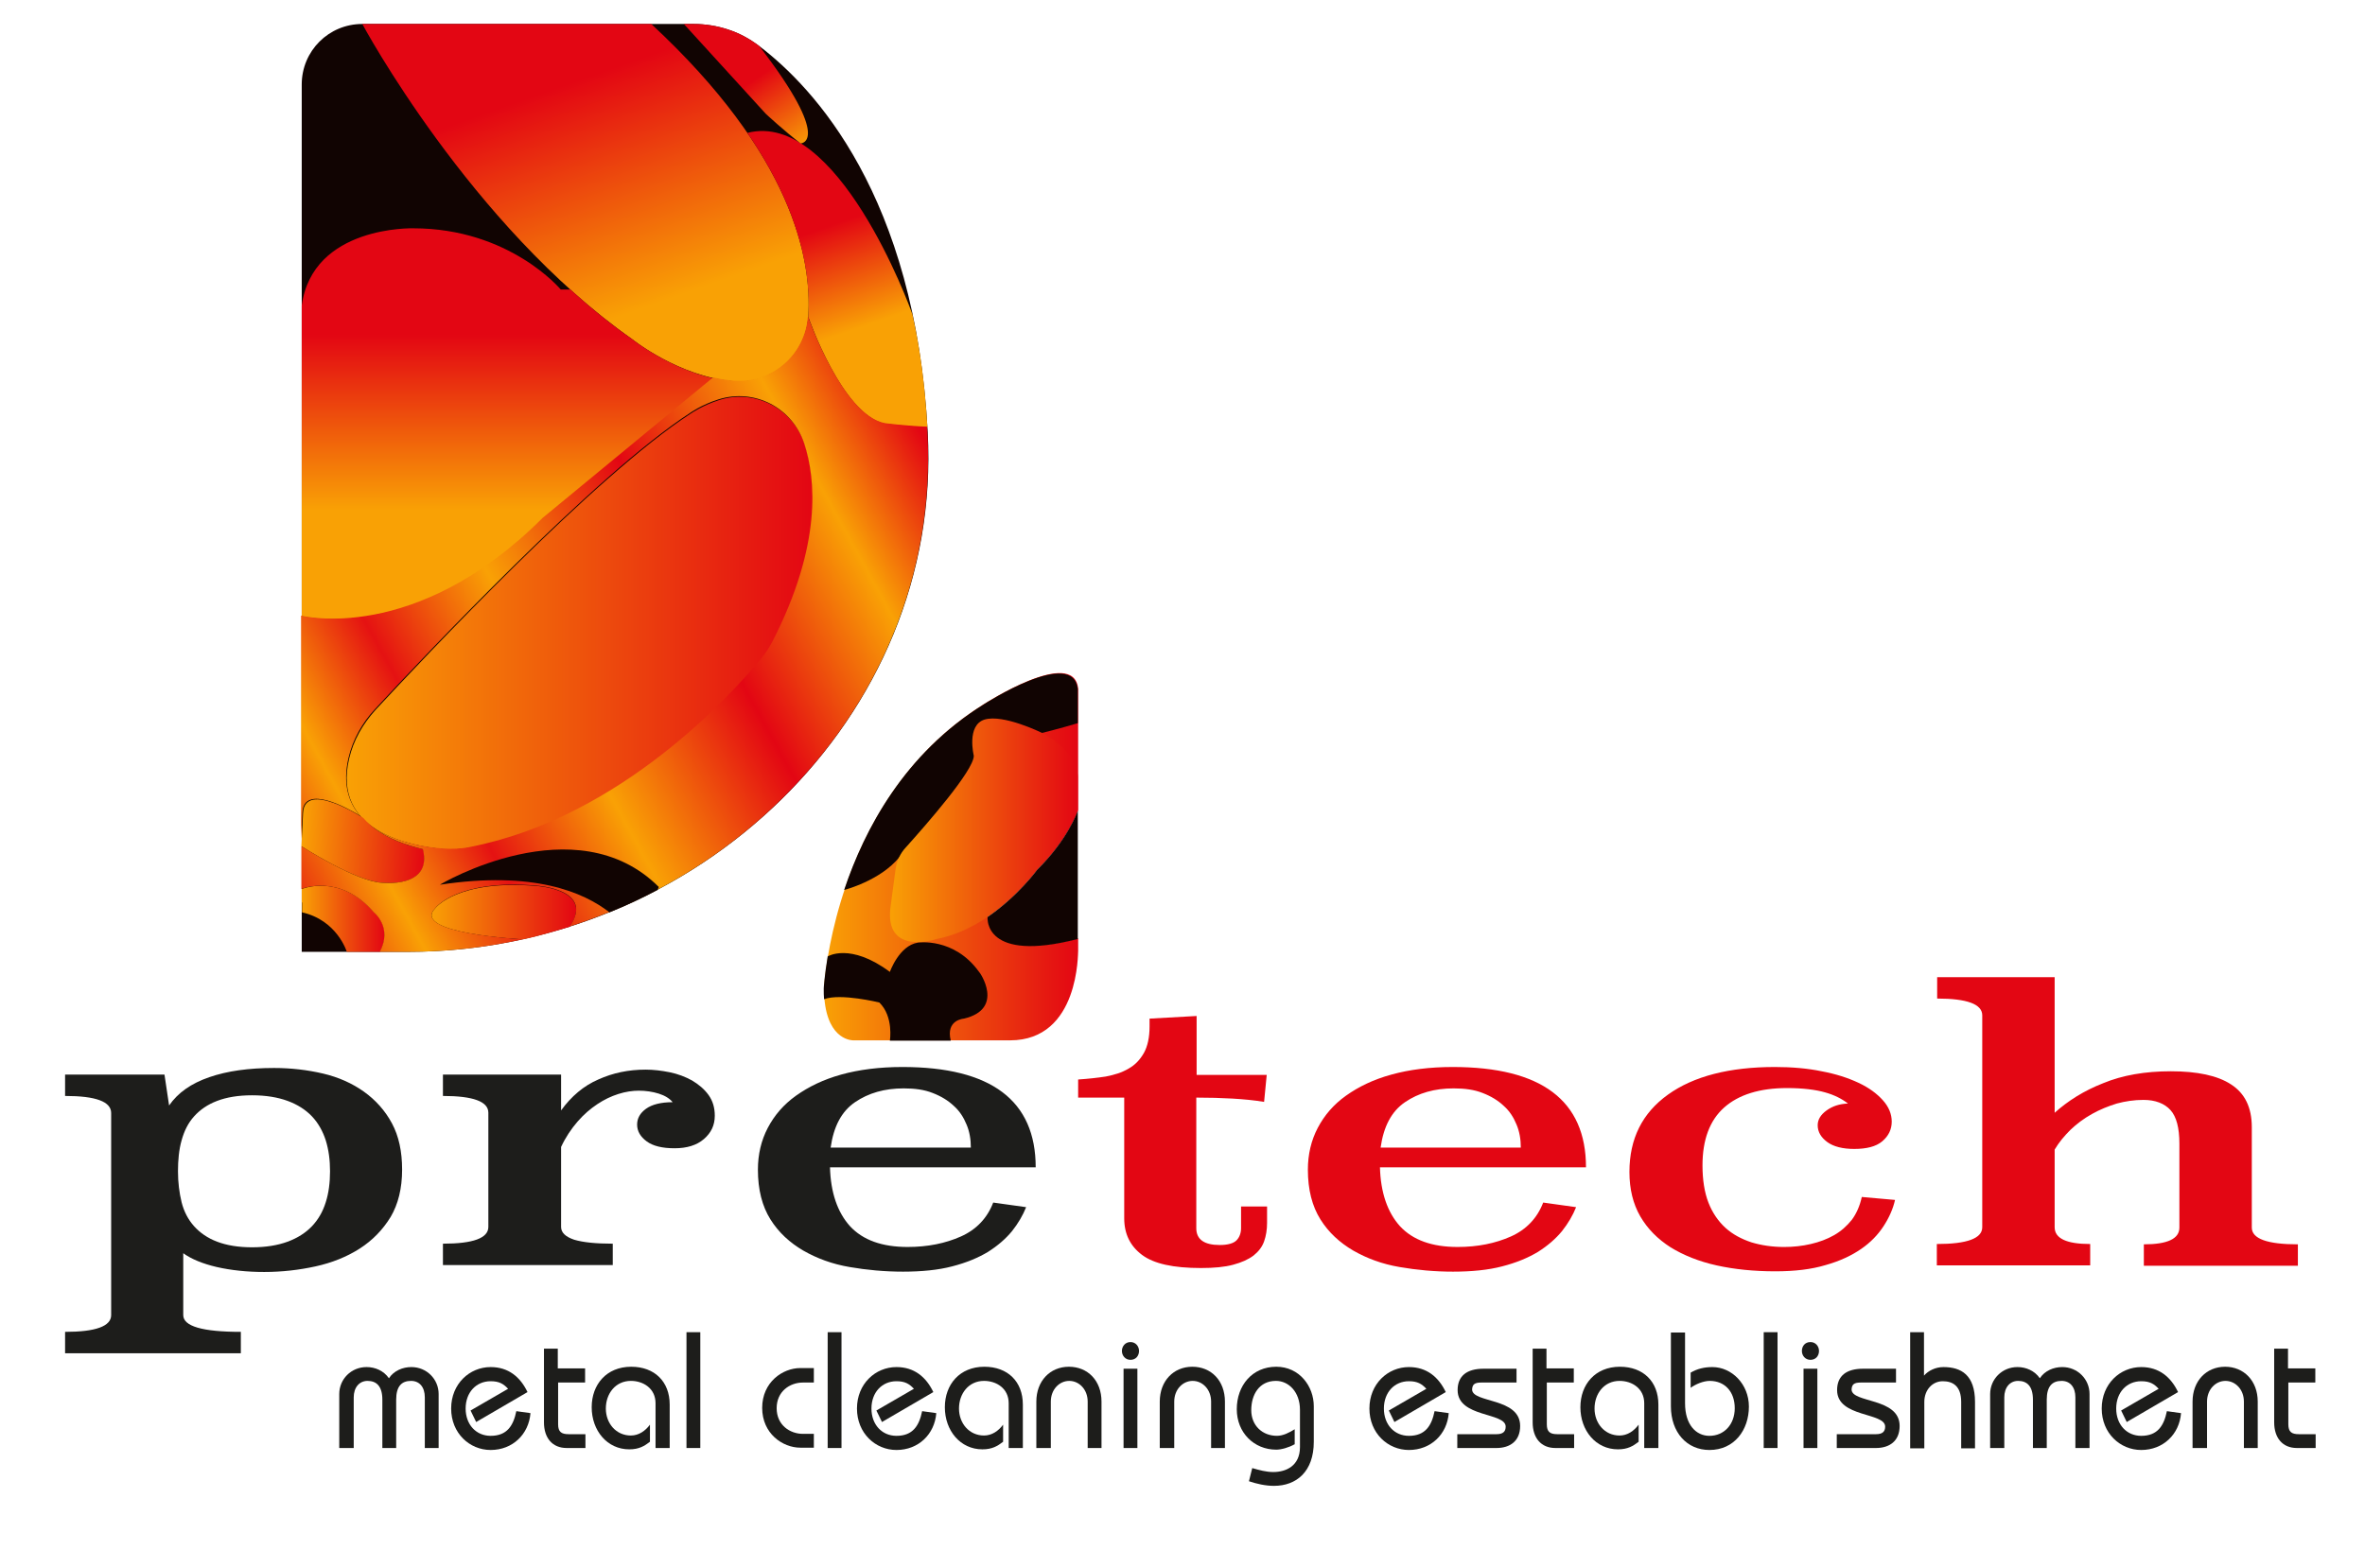 <?xml version="1.0" encoding="utf-8"?>
<!-- Generator: Adobe Illustrator 16.0.2, SVG Export Plug-In . SVG Version: 6.00 Build 0)  -->
<!DOCTYPE svg PUBLIC "-//W3C//DTD SVG 1.1//EN" "http://www.w3.org/Graphics/SVG/1.1/DTD/svg11.dtd">
<svg version="1.1" id="Layer_1" xmlns="http://www.w3.org/2000/svg" xmlns:xlink="http://www.w3.org/1999/xlink" x="0px" y="0px"
	 width="478px" height="317px" viewBox="69.5 49.5 478 317" enable-background="new 69.5 49.5 478 317" xml:space="preserve">
<linearGradient id="SVGID_1_" gradientUnits="userSpaceOnUse" x1="315.549" y1="458.463" x2="392.748" y2="458.463" gradientTransform="matrix(0.665 0 0 -0.665 26.147 527.679)">
	<stop  offset="0" style="stop-color:#F9A105"/>
	<stop  offset="1" style="stop-color:#E30613"/>
</linearGradient>
<path fill="url(#SVGID_1_)" d="M273.638,259.832h-31.664c0,0-5.123,0.199-5.854-8.448c-0.066-0.666-0.066-1.397-0.066-2.195
	c0,0,0.133-2.461,0.798-6.453c1.996-11.708,8.714-36.653,31.531-50.889c0,0,18.16-11.708,19.025-3.126v24.546
	c-0.133,0.333-2.062,5.854-8.182,11.907c0,0-3.924,5.388-10.044,9.579c0,0.333-0.665,9.313,18.227,4.457v2.528
	C287.341,241.937,287.74,259.832,273.638,259.832z"/>
<path fill="#110402" d="M268.316,191.913c-16.032,9.979-24.081,25.212-28.205,37.518c0,0,7.317-1.863,11.176-6.652l17.761-5.322
	l2.129-15.101l8.847-4.656c0,0,3.326-0.798,7.317-1.996v-6.852C286.41,180.206,268.316,191.913,268.316,191.913z"/>
<path fill="#110402" d="M151.97,241.937h-21.486V66.587c0-6.785,5.455-12.24,12.24-12.24h66.987c2.395,0,4.789,0.399,6.984,1.131
	c2.262,0.732,4.324,1.863,6.253,3.326c11.042,8.382,31.531,30.201,34.059,78.096C260.134,194.84,209.977,241.937,151.97,241.937z"/>
<linearGradient id="SVGID_2_" gradientUnits="userSpaceOnUse" x1="260.619" y1="625.319" x2="236.676" y2="693.158" gradientTransform="matrix(0.665 0 0 -0.665 26.147 527.679)">
	<stop  offset="0" style="stop-color:#F9A105"/>
	<stop  offset="1" style="stop-color:#E30613"/>
</linearGradient>
<path fill="url(#SVGID_2_)" d="M232.86,113.552c-0.532,7.783-7.25,13.637-15.034,13.038c-11.175-0.932-20.555-8.515-20.555-8.515
	c-32.729-23.017-54.547-63.728-54.547-63.728h58.405C229.534,80.69,233.658,101.711,232.86,113.552z"/>
<linearGradient id="SVGID_3_" gradientUnits="userSpaceOnUse" x1="170.509" y1="529.457" x2="312.2" y2="529.457" gradientTransform="matrix(0.665 0 0 -0.665 26.147 527.679)">
	<stop  offset="0" style="stop-color:#F9A105"/>
	<stop  offset="1" style="stop-color:#E30613"/>
</linearGradient>
<path fill="url(#SVGID_3_)" d="M140.063,202.889c0.865-3.725,2.794-7.051,5.322-9.845c9.845-10.643,44.436-47.429,63.727-59.935
	c0,0,2.395-1.663,5.721-2.728c7.25-2.328,14.967,1.729,17.362,8.98c2.328,7.118,3.592,20.488-6.453,39.979
	c-0.665,1.264-1.397,2.461-2.328,3.525c-5.521,6.719-28.005,31.93-58.671,37.984c-1.863,0.333-3.726,0.465-5.588,0.333
	C152.303,220.518,136.604,217.59,140.063,202.889z"/>
<linearGradient id="SVGID_4_" gradientUnits="userSpaceOnUse" x1="219.398" y1="563.896" x2="219.398" y2="617.369" gradientTransform="matrix(0.665 0 0 -0.665 26.147 527.679)">
	<stop  offset="0" style="stop-color:#F9A105"/>
	<stop  offset="1" style="stop-color:#E30613"/>
</linearGradient>
<path fill="url(#SVGID_4_)" d="M213.702,125.991l-34.392,28.338c-25.81,25.81-48.826,19.757-48.826,19.757V111.29
	c2.195-16.231,22.55-15.633,22.55-15.633c19.491,0,29.802,12.373,29.802,12.373h1.929c3.991,3.592,8.116,6.985,12.506,10.045
	C197.271,118.075,204.456,123.862,213.702,125.991z"/>
<linearGradient id="SVGID_5_" gradientUnits="userSpaceOnUse" x1="156.788" y1="462.953" x2="194.343" y2="462.953" gradientTransform="matrix(0.664 0.034 0.034 -0.664 10.653 521.307)">
	<stop  offset="0" style="stop-color:#F9A105"/>
	<stop  offset="1" style="stop-color:#E30613"/>
</linearGradient>
<path fill="url(#SVGID_5_)" d="M146.715,227.968c-5.322-0.266-16.298-7.384-16.298-7.384l0.333-6.719
	c0.333-6.719,12.173,0.998,12.173,0.998c2.994,3.525,7.983,5.388,12.107,6.319C157.026,229.165,146.715,227.968,146.715,227.968z"/>
<linearGradient id="SVGID_6_" gradientUnits="userSpaceOnUse" x1="156.848" y1="439.596" x2="181.98" y2="439.596" gradientTransform="matrix(0.665 0 0 -0.665 26.147 527.679)">
	<stop  offset="0" style="stop-color:#F9A105"/>
	<stop  offset="1" style="stop-color:#E30613"/>
</linearGradient>
<path fill="url(#SVGID_6_)" d="M130.484,231.959v-2.728c0,0,7.716-3.259,14.634,4.723c0,0,3.858,2.927,1.197,7.982h-6.718
	c0,0-1.929-6.386-9.047-7.982v-1.996H130.484z"/>
<linearGradient id="SVGID_7_" gradientUnits="userSpaceOnUse" x1="327.666" y1="619.778" x2="317.025" y2="650.372" gradientTransform="matrix(0.665 0 0 -0.665 26.147 527.679)">
	<stop  offset="0" style="stop-color:#F9A105"/>
	<stop  offset="1" style="stop-color:#E30613"/>
</linearGradient>
<path fill="url(#SVGID_7_)" d="M256.941,135.902c-4.523-0.199-8.582-0.731-8.582-0.731c-8.647-1.729-15.5-21.619-15.5-21.619
	c0.532-8.315-1.33-21.154-12.306-37.186l0,0c18.227-4.656,32.795,34.99,33.394,36.786c0,0.066,0,0.066,0,0.066
	C255.477,120.07,256.475,127.587,256.941,135.902z"/>
<linearGradient id="SVGID_8_" gradientUnits="userSpaceOnUse" x1="308.613" y1="673.257" x2="293.982" y2="694.539" gradientTransform="matrix(0.665 0 0 -0.665 26.147 527.679)">
	<stop  offset="0" style="stop-color:#F9A105"/>
	<stop  offset="1" style="stop-color:#E30613"/>
</linearGradient>
<path fill="url(#SVGID_8_)" d="M231.33,78.495c-3.193-2.395-7.051-5.987-7.051-5.987l-16.563-18.16h1.996
	c2.395,0,4.79,0.399,6.984,1.131c2.262,0.732,4.324,1.863,6.253,3.326C237.982,78.295,231.33,78.495,231.33,78.495z"/>
<linearGradient id="SVGID_9_" gradientUnits="userSpaceOnUse" x1="196.297" y1="441.613" x2="240.234" y2="441.613" gradientTransform="matrix(0.665 0 0 -0.665 26.147 527.679)">
	<stop  offset="0" style="stop-color:#F9A105"/>
	<stop  offset="1" style="stop-color:#E30613"/>
</linearGradient>
<path fill="url(#SVGID_9_)" d="M157.492,233.09c0,0,4.457-5.854,20.555-4.457c0,0,11.774,0.732,6.585,8.249
	c0,0-6.319,1.929-9.379,2.527C175.187,239.409,152.303,238.278,157.492,233.09z"/>
<linearGradient id="SVGID_10_" gradientUnits="userSpaceOnUse" x1="353.635" y1="571.799" x2="140.809" y2="454.744" gradientTransform="matrix(0.665 0 0 -0.665 26.147 527.679)">
	<stop  offset="0" style="stop-color:#E30613"/>
	<stop  offset="0.142" style="stop-color:#F9A105"/>
	<stop  offset="0.347" style="stop-color:#E30613"/>
	<stop  offset="0.559" style="stop-color:#F9A105"/>
	<stop  offset="0.723" style="stop-color:#E51212"/>
	<stop  offset="0.855" style="stop-color:#F9A105"/>
	<stop  offset="1" style="stop-color:#E30613"/>
</linearGradient>
<path fill="url(#SVGID_10_)" d="M202.394,229.365c-3.126,1.663-6.386,3.193-9.712,4.523c-2.661,1.064-5.321,2.062-8.049,2.927
	c5.188-7.517-6.585-8.249-6.585-8.249c-16.165-1.397-20.555,4.523-20.555,4.523c-5.122,5.122,17.229,6.253,17.695,6.319
	c-7.517,1.663-15.3,2.528-23.216,2.528h-5.721c2.661-4.989-1.197-7.982-1.197-7.982c-6.852-7.982-14.635-4.723-14.635-4.723v-8.647
	c0.865,0.532,11.176,7.118,16.231,7.384c0,0,10.311,1.197,8.315-6.785c-3.26-0.798-6.985-2.062-9.912-4.324
	c4.391,2.927,10.377,3.924,13.969,4.19c1.863,0.133,3.792,0.067,5.588-0.333c30.667-6.053,53.084-31.265,58.672-37.983
	c0.865-1.064,1.663-2.262,2.328-3.525c10.044-19.558,8.781-32.862,6.453-39.979c-2.329-7.251-10.045-11.309-17.362-8.98
	c-3.393,1.064-5.721,2.728-5.721,2.728c-19.225,12.506-53.882,49.292-63.727,59.936c-2.595,2.794-4.457,6.12-5.322,9.845
	c-1.197,5.188,0,8.98,2.328,11.641c-2.395-1.463-11.309-6.453-11.641-0.665l-0.266,5.521v-45.301c0,0,23.016,6.053,48.827-19.757
	l34.458-28.404c1.331,0.333,2.728,0.532,4.125,0.665c7.783,0.599,14.501-5.255,15.034-13.038c0,0,6.918,19.89,15.5,21.619
	c0,0,3.991,0.532,8.581,0.732c0,0.333,0.067,0.665,0.067,0.998C259.136,176.813,235.986,211.604,202.394,229.365z"/>
<linearGradient id="SVGID_11_" gradientUnits="userSpaceOnUse" x1="335.575" y1="466.494" x2="392.648" y2="466.494" gradientTransform="matrix(0.665 0 0 -0.665 26.147 527.679)">
	<stop  offset="0" style="stop-color:#F9A105"/>
	<stop  offset="1" style="stop-color:#E30613"/>
</linearGradient>
<path fill="url(#SVGID_11_)" d="M287.341,206.748v6.652l0,0c-0.133,0.333-2.062,5.854-8.182,11.907c0,0-3.925,5.389-10.044,9.579
	c-2.994,1.996-6.453,3.726-10.311,4.457c0,0-10.643,3.592-9.313-6.519l0.998-7.45c0.199-1.729,0.931-3.326,2.128-4.59
	c4.058-4.523,13.704-15.499,13.704-18.493c0,0-1.53-6.187,2.195-7.317c3.792-1.131,11.508,2.661,11.508,2.661
	s7.185,3.459,7.317,8.914C287.341,206.614,287.341,206.681,287.341,206.748z"/>
<path fill="#110402" d="M264.325,255.441c0,0-3.725,0.2-2.661,4.457h-12.306c0,0,0.798-4.856-2.129-7.716
	c0,0-7.85-1.929-11.175-0.666c-0.067-0.665-0.067-1.397-0.067-2.195c0,0,0.133-2.461,0.798-6.453c0,0,4.523-2.861,12.573,3.126
	c0,0,1.862-5.322,5.654-5.92c0,0,7.317-1.131,12.373,5.92C267.451,245.929,272.706,253.445,264.325,255.441z"/>
<path fill="#110402" d="M287.341,213.399v25.943c-18.892,4.856-18.293-4.124-18.227-4.457c6.12-4.19,10.044-9.579,10.044-9.579
	C285.279,219.253,287.208,213.732,287.341,213.399z"/>
<g>
	<path fill="#1D1D1B" d="M138.067,342.251v-10.91c0-2.993,2.395-5.455,5.521-5.455c1.729,0,3.459,0.732,4.523,2.262
		c0.998-1.53,2.794-2.262,4.523-2.262c3.126,0,5.521,2.461,5.521,5.455v10.91h-2.794v-10.244c0-2.063-1.064-3.326-2.793-3.326
		c-1.863,0-2.994,1.064-2.994,3.792v9.779h-2.794v-9.779c0-2.727-1.197-3.792-2.993-3.792c-1.663,0-2.794,1.331-2.794,3.326v10.244
		H138.067z"/>
	<path fill="#1D1D1B" d="M165.74,336.996l-1.131-2.328l7.583-4.39c-0.931-0.998-1.796-1.53-3.526-1.53
		c-2.927,0-5.055,2.262-5.055,5.521c0,3.259,2.128,5.521,5.055,5.521c3.326,0,4.59-2.062,5.189-4.989l2.86,0.399
		c-0.333,4.257-3.592,7.45-8.049,7.45c-4.257,0-7.982-3.393-7.982-8.381c0-4.989,3.725-8.382,7.982-8.382
		c3.592,0,5.987,1.996,7.451,5.056L165.74,336.996z"/>
	<path fill="#1D1D1B" d="M187.825,329.013h-5.521v8.448c0,1.53,0.665,1.996,2.128,1.996h3.393v2.794h-3.792
		c-2.86,0-4.59-1.996-4.59-5.188v-14.901h2.793v3.991h5.521v2.86H187.825z"/>
	<path fill="#1D1D1B" d="M201.994,342.251v-9.047c0-2.994-2.461-4.523-4.989-4.523c-3.126,0-5.056,2.594-5.056,5.588
		c0,2.993,2.062,5.455,5.056,5.455c1.596,0,2.927-0.931,3.858-2.195v3.459c-1.131,0.865-2.195,1.53-4.191,1.53
		c-4.457,0-7.583-3.792-7.583-8.515c0-4.59,2.993-8.182,7.982-8.182c4.723,0,7.783,2.994,7.783,7.65v8.781H201.994L201.994,342.251z
		"/>
	<path fill="#1D1D1B" d="M208.247,342.251v-23.416h2.794v23.416H208.247z"/>
	<path fill="#1D1D1B" d="M233.991,329.013h-2.195c-2.661,0-5.322,1.796-5.322,5.189s2.661,5.188,5.322,5.188h2.195v2.794h-2.727
		c-3.592,0-7.717-2.86-7.717-8.049c0-5.188,4.125-8.049,7.717-8.049h2.727V329.013z"/>
	<path fill="#1D1D1B" d="M236.785,342.251v-23.416h2.794v23.416H236.785z"/>
	<path fill="#1D1D1B" d="M247.761,336.996l-1.131-2.328l7.583-4.39c-0.931-0.998-1.796-1.53-3.526-1.53
		c-2.927,0-5.055,2.262-5.055,5.521c0,3.259,2.128,5.521,5.055,5.521c3.326,0,4.59-2.062,5.189-4.989l2.86,0.399
		c-0.333,4.257-3.592,7.45-8.049,7.45c-4.257,0-7.982-3.393-7.982-8.381c0-4.989,3.725-8.382,7.982-8.382
		c3.592,0,5.987,1.996,7.451,5.056L247.761,336.996z"/>
	<path fill="#1D1D1B" d="M273.372,342.251v-9.047c0-2.994-2.461-4.523-4.989-4.523c-3.126,0-5.056,2.594-5.056,5.588
		c0,2.993,2.062,5.455,5.056,5.455c1.597,0,2.927-0.931,3.858-2.195v3.459c-1.131,0.865-2.195,1.53-4.191,1.53
		c-4.457,0-7.583-3.792-7.583-8.515c0-4.59,2.994-8.182,7.982-8.182c4.723,0,7.783,2.994,7.783,7.65v8.781H273.372L273.372,342.251z
		"/>
	<path fill="#1D1D1B" d="M278.959,342.251v-9.379c0-4.191,2.794-7.051,6.586-7.051c3.792,0,6.585,2.794,6.585,7.051v9.379h-2.794
		v-9.379c0-2.461-1.729-4.191-3.725-4.191s-3.725,1.729-3.725,4.191v9.379H278.959z"/>
	<path fill="#1D1D1B" d="M297.984,320.831c1.064,0,1.729,0.865,1.729,1.796c0,0.931-0.599,1.796-1.729,1.796
		c-1.064,0-1.729-0.865-1.729-1.796C296.255,321.696,296.92,320.831,297.984,320.831z M296.587,342.251v-16.032h2.794v16.032
		H296.587z"/>
	<path fill="#1D1D1B" d="M303.905,342.251v-9.379c0-4.191,2.793-7.051,6.585-7.051s6.586,2.794,6.586,7.051v9.379h-2.794v-9.379
		c0-2.461-1.729-4.191-3.726-4.191s-3.726,1.729-3.726,4.191v9.379H303.905z"/>
	<path fill="#1D1D1B" d="M331.111,341.519c-1.064,0.599-2.594,1.064-3.658,1.064c-4.523,0-7.982-3.459-7.982-8.182
		c0-4.79,3.126-8.581,7.982-8.581c4.656,0,7.583,3.925,7.583,7.982v7.185c0,6.053-3.525,8.914-8.049,8.914
		c-1.729,0-3.459-0.399-5.056-0.931l0.665-2.661c1.397,0.399,2.794,0.798,4.258,0.798c2.527,0,5.388-1.197,5.388-5.056v-7.517
		c0-3.592-2.262-5.854-4.855-5.854c-3.393,0-4.989,2.794-4.989,5.92s2.262,5.188,5.188,5.188c1.264,0,2.528-0.665,3.592-1.33v3.06
		H331.111z"/>
	<path fill="#1D1D1B" d="M351.334,336.996l-1.131-2.328l7.584-4.39c-0.932-0.998-1.797-1.53-3.526-1.53
		c-2.927,0-5.056,2.262-5.056,5.521c0,3.259,2.129,5.521,5.056,5.521c3.326,0,4.59-2.062,5.188-4.989l2.861,0.399
		c-0.333,4.257-3.593,7.45-8.05,7.45c-4.257,0-7.982-3.393-7.982-8.381c0-4.989,3.726-8.382,7.982-8.382
		c3.593,0,5.987,1.996,7.45,5.056L351.334,336.996z"/>
	<path fill="#1D1D1B" d="M364.04,339.457h7.916c1.33,0,1.862-0.532,1.862-1.53c0-2.927-9.712-1.796-9.712-7.384
		c0-2.861,1.862-4.324,5.255-4.324h6.652v2.794h-7.118c-1.396,0-1.796,0.399-1.862,1.397c0,2.794,9.712,1.597,9.712,7.384
		c0,3.06-2.063,4.457-4.789,4.457h-7.916V339.457z"/>
	<path fill="#1D1D1B" d="M387.654,329.013h-5.521v8.448c0,1.53,0.665,1.996,2.128,1.996h3.393v2.794h-3.791
		c-2.86,0-4.59-1.996-4.59-5.188v-14.901h2.793v3.991h5.521v2.86H387.654z"/>
	<path fill="#1D1D1B" d="M401.823,342.251v-9.047c0-2.994-2.461-4.523-4.988-4.523c-3.127,0-5.056,2.594-5.056,5.588
		c0,2.993,2.062,5.455,5.056,5.455c1.596,0,2.927-0.931,3.857-2.195v3.459c-1.131,0.865-2.194,1.53-4.19,1.53
		c-4.457,0-7.583-3.792-7.583-8.515c0-4.59,2.993-8.182,7.982-8.182c4.723,0,7.782,2.994,7.782,7.65v8.781H401.823L401.823,342.251z
		"/>
	<path fill="#1D1D1B" d="M410.072,318.835v14.369c0,4.391,2.262,6.585,4.923,6.585c2.993,0,5.122-2.328,5.122-5.587
		c0-3.326-1.996-5.521-5.056-5.521c-1.264,0-2.86,0.665-3.858,1.397v-3.06c1.33-0.798,2.794-1.131,4.391-1.131
		c3.925,0,7.384,3.459,7.384,7.982c0,4.723-2.927,8.781-7.982,8.781c-4.523,0-7.783-3.525-7.783-8.847v-14.901h2.86V318.835z"/>
	<path fill="#1D1D1B" d="M425.971,342.251v-23.416h2.794v23.416H425.971z"/>
	<path fill="#1D1D1B" d="M435.417,320.831c1.064,0,1.729,0.865,1.729,1.796c0,0.931-0.599,1.796-1.729,1.796
		c-1.064,0-1.729-0.865-1.729-1.796C433.688,321.696,434.286,320.831,435.417,320.831z M434.02,342.251v-16.032h2.794v16.032H434.02
		z"/>
	<path fill="#1D1D1B" d="M440.738,339.457h7.916c1.331,0,1.862-0.532,1.862-1.53c0-2.927-9.712-1.796-9.712-7.384
		c0-2.861,1.863-4.324,5.256-4.324h6.651v2.794h-7.117c-1.397,0-1.796,0.399-1.862,1.397c0,2.794,9.712,1.597,9.712,7.384
		c0,3.06-2.063,4.457-4.79,4.457h-7.916V339.457z"/>
	<path fill="#1D1D1B" d="M455.572,342.251v-23.416h2.794v8.781c0.865-0.998,2.328-1.729,3.925-1.729
		c3.593,0,6.387,1.597,6.387,7.051v9.379h-2.794v-9.379c0-3.259-1.729-4.191-3.726-4.191c-2.063,0-3.726,1.729-3.726,4.191v9.379
		h-2.86V342.251z"/>
	<path fill="#1D1D1B" d="M471.737,342.251v-10.91c0-2.993,2.395-5.455,5.521-5.455c1.729,0,3.459,0.732,4.523,2.262
		c0.997-1.53,2.794-2.262,4.523-2.262c3.126,0,5.521,2.461,5.521,5.455v10.91h-2.86v-10.244c0-2.063-1.063-3.326-2.794-3.326
		c-1.862,0-2.993,1.064-2.993,3.792v9.779h-2.794v-9.779c0-2.727-1.197-3.792-2.993-3.792c-1.663,0-2.794,1.331-2.794,3.326v10.244
		H471.737z"/>
	<path fill="#1D1D1B" d="M499.344,336.996l-1.131-2.328l7.583-4.39c-0.931-0.998-1.796-1.53-3.525-1.53
		c-2.927,0-5.056,2.262-5.056,5.521c0,3.259,2.129,5.521,5.056,5.521c3.326,0,4.59-2.062,5.188-4.989l2.86,0.399
		c-0.332,4.257-3.592,7.45-8.049,7.45c-4.258,0-7.982-3.393-7.982-8.381c0-4.989,3.725-8.382,7.982-8.382
		c3.592,0,5.987,1.996,7.45,5.056L499.344,336.996z"/>
	<path fill="#1D1D1B" d="M512.647,342.251v-9.379c0-4.191,2.794-7.051,6.586-7.051c3.726,0,6.586,2.794,6.586,7.051v9.379h-2.794
		v-9.379c0-2.461-1.729-4.191-3.726-4.191c-1.995,0-3.726,1.729-3.726,4.191v9.379H512.647z"/>
	<path fill="#1D1D1B" d="M537.526,329.013h-5.521v8.448c0,1.53,0.665,1.996,2.128,1.996h3.393v2.794h-3.791
		c-2.86,0-4.591-1.996-4.591-5.188v-14.901h2.794v3.991h5.521v2.86H537.526z"/>
</g>
<path fill="#110402" d="M202.66,228.833l-0.266,0.599c-3.126,1.663-6.386,3.193-9.712,4.523c-5.188-4.058-15.366-8.448-34.258-5.588
	C158.423,228.3,185.896,212.069,202.66,228.833z"/>
<g>
	<path fill="#1D1D1B" d="M103.676,273.002c1.796-2.594,4.457-4.457,8.115-5.721c3.659-1.264,7.983-1.863,13.105-1.863
		c3.459,0,6.785,0.399,9.912,1.131c3.126,0.732,5.92,1.996,8.249,3.659c2.328,1.663,4.257,3.792,5.654,6.386
		s2.062,5.721,2.062,9.379c0,3.792-0.798,6.985-2.328,9.579c-1.597,2.594-3.659,4.723-6.253,6.386
		c-2.594,1.663-5.588,2.86-8.914,3.592c-3.326,0.732-6.785,1.131-10.377,1.131c-3.459,0-6.652-0.333-9.579-0.998
		c-2.86-0.666-5.122-1.597-6.785-2.794v12.506c0,2.262,3.858,3.393,11.641,3.393v4.324H82.655v-4.324
		c6.187,0,9.313-1.131,9.313-3.393v-40.844c0-2.329-3.126-3.459-9.313-3.459v-4.324h20.089L103.676,273.002z M120.439,270.94
		c-2.794,0-5.122,0.399-7.051,1.131c-1.929,0.731-3.459,1.796-4.656,3.126c-1.198,1.331-1.996,2.927-2.528,4.856
		c-0.532,1.863-0.732,3.991-0.732,6.253s0.266,4.324,0.732,6.253c0.465,1.863,1.33,3.526,2.528,4.856
		c1.197,1.331,2.727,2.395,4.656,3.126c1.929,0.732,4.257,1.131,7.051,1.131s5.188-0.399,7.184-1.131
		c1.996-0.731,3.659-1.796,4.923-3.126c1.264-1.33,2.195-2.927,2.794-4.856c0.599-1.862,0.865-3.991,0.865-6.253
		s-0.266-4.324-0.865-6.253c-0.599-1.862-1.53-3.525-2.794-4.856c-1.264-1.331-2.927-2.395-4.923-3.126
		C125.628,271.339,123.233,270.94,120.439,270.94z"/>
	<path fill="#1D1D1B" d="M182.903,274c2.062-2.86,4.59-4.989,7.517-6.253c2.927-1.331,6.12-1.996,9.579-1.996
		c1.597,0,3.193,0.199,4.856,0.532c1.663,0.332,3.193,0.931,4.523,1.663c1.331,0.798,2.461,1.73,3.326,2.927s1.264,2.594,1.264,4.19
		c0,1.929-0.732,3.459-2.195,4.723c-1.463,1.264-3.459,1.863-5.92,1.863c-2.528,0-4.391-0.466-5.654-1.397
		c-1.264-0.931-1.929-2.062-1.929-3.393c0-1.264,0.599-2.329,1.796-3.193c1.197-0.865,2.993-1.331,5.388-1.331
		c-0.599-0.732-1.53-1.331-2.794-1.729c-1.264-0.399-2.661-0.599-4.058-0.599c-1.264,0-2.661,0.2-4.124,0.666
		c-1.463,0.465-2.86,1.131-4.257,2.062c-1.397,0.932-2.728,2.063-3.991,3.526c-1.264,1.463-2.395,3.126-3.326,5.122v16.165
		c0,1.131,0.865,1.996,2.661,2.594c1.796,0.532,4.391,0.798,7.783,0.798v4.324h-34.325v-4.324c6.12,0,9.18-1.131,9.18-3.393v-23.083
		c0-2.262-3.06-3.393-9.18-3.393v-4.324h23.881V274z"/>
	<path fill="#1D1D1B" d="M237.25,285.442c0.133,5.189,1.53,9.18,4.058,11.974c2.594,2.793,6.453,4.19,11.641,4.19
		c4.058,0,7.65-0.731,10.777-2.128s5.321-3.725,6.519-6.852l6.652,0.931c-0.665,1.663-1.596,3.259-2.86,4.856
		c-1.264,1.53-2.86,2.927-4.856,4.191c-1.996,1.197-4.391,2.195-7.251,2.927c-2.794,0.732-6.12,1.064-9.912,1.064
		c-3.725,0-7.317-0.333-10.776-0.931c-3.525-0.599-6.585-1.73-9.379-3.326c-2.728-1.597-4.989-3.659-6.652-6.32
		c-1.663-2.661-2.527-5.987-2.527-10.044c0-3.06,0.665-5.92,1.996-8.448c1.33-2.528,3.193-4.723,5.721-6.519s5.521-3.26,9.113-4.257
		s7.716-1.53,12.373-1.53c17.96,0,26.941,6.785,26.941,20.289H237.25V285.442z M265.722,281.517c0-1.663-0.266-3.259-0.865-4.656
		c-0.599-1.463-1.396-2.728-2.594-3.792c-1.131-1.064-2.528-1.929-4.257-2.595c-1.663-0.665-3.592-0.931-5.854-0.931
		c-3.858,0-7.118,0.931-9.845,2.794c-2.728,1.863-4.324,4.922-4.923,9.18H265.722z"/>
	<path fill="#E30613" d="M311.288,266.816h14.235l-0.531,5.455c-1.996-0.333-4.125-0.532-6.387-0.666
		c-2.262-0.133-4.723-0.199-7.317-0.199v26.409c0,2.262,1.597,3.393,4.724,3.393c1.663,0,2.794-0.333,3.393-0.931
		s0.931-1.464,0.931-2.461v-4.391h5.256v3.326c0,1.331-0.2,2.594-0.599,3.725c-0.399,1.131-1.131,2.063-2.129,2.86
		c-1.064,0.798-2.395,1.397-4.125,1.863c-1.729,0.466-3.857,0.665-6.519,0.665c-5.588,0-9.513-0.865-11.907-2.661
		c-2.395-1.796-3.592-4.257-3.592-7.384v-24.413h-9.313v-3.659c1.996-0.133,3.858-0.333,5.588-0.599
		c1.729-0.333,3.26-0.798,4.59-1.596c1.331-0.732,2.328-1.796,3.126-3.193c0.732-1.331,1.131-3.127,1.131-5.322v-1.597l9.512-0.532
		v11.907H311.288z"/>
	<path fill="#E30613" d="M348.407,285.442c0.133,5.189,1.53,9.18,4.058,11.974c2.595,2.793,6.453,4.19,11.642,4.19
		c4.058,0,7.649-0.731,10.776-2.128c3.126-1.397,5.321-3.725,6.519-6.852l6.652,0.931c-0.665,1.663-1.597,3.259-2.86,4.856
		c-1.264,1.53-2.86,2.927-4.856,4.191c-1.995,1.197-4.39,2.195-7.25,2.927c-2.794,0.732-6.12,1.064-9.912,1.064
		c-3.726,0-7.317-0.333-10.776-0.931c-3.525-0.599-6.586-1.73-9.38-3.326c-2.727-1.597-4.988-3.659-6.651-6.32
		c-1.663-2.661-2.528-5.987-2.528-10.044c0-3.06,0.665-5.92,1.996-8.448c1.33-2.528,3.192-4.723,5.721-6.519
		c2.527-1.796,5.521-3.26,9.18-4.257c3.592-0.998,7.717-1.53,12.373-1.53c17.961,0,26.941,6.785,26.941,20.289h-41.643V285.442z
		 M376.878,281.517c0-1.663-0.266-3.259-0.864-4.656c-0.599-1.463-1.397-2.728-2.595-3.792c-1.131-1.064-2.527-1.929-4.257-2.595
		c-1.663-0.665-3.593-0.931-5.854-0.931c-3.858,0-7.117,0.931-9.845,2.794s-4.324,4.922-4.923,9.18H376.878z"/>
	<path fill="#E30613" d="M452.513,292.094c-0.399,1.796-1.197,3.592-2.328,5.322c-1.131,1.729-2.595,3.259-4.523,4.59
		c-1.929,1.33-4.324,2.461-7.185,3.259c-2.86,0.865-6.253,1.264-10.178,1.264c-4.257,0-8.248-0.399-11.841-1.197
		c-3.592-0.798-6.719-2.063-9.313-3.659c-2.595-1.663-4.656-3.726-6.12-6.253c-1.464-2.527-2.195-5.521-2.195-8.98
		c0-6.719,2.595-11.907,7.783-15.632c5.188-3.726,12.439-5.588,21.619-5.588c3.393,0,6.586,0.266,9.446,0.865
		c2.86,0.532,5.321,1.331,7.45,2.328s3.726,2.195,4.923,3.525c1.197,1.331,1.796,2.794,1.796,4.324c0,1.596-0.665,2.927-1.93,3.991
		c-1.264,1.064-3.192,1.53-5.654,1.53c-2.328,0-4.19-0.466-5.454-1.397s-1.93-2.062-1.93-3.393c0-1.131,0.599-2.128,1.797-2.993
		c1.197-0.865,2.594-1.331,4.323-1.397c-1.197-0.932-2.728-1.729-4.656-2.262c-1.862-0.532-4.457-0.865-7.65-0.865
		c-5.521,0-9.778,1.33-12.705,3.924c-2.927,2.595-4.391,6.52-4.391,11.708c0,2.927,0.399,5.455,1.197,7.517
		c0.799,2.063,1.996,3.792,3.46,5.123c1.463,1.33,3.259,2.262,5.255,2.927c1.995,0.599,4.19,0.931,6.586,0.931
		c1.862,0,3.658-0.199,5.388-0.599c1.729-0.399,3.326-0.998,4.723-1.796c1.397-0.798,2.595-1.863,3.593-3.126
		c0.931-1.264,1.597-2.794,1.995-4.59L452.513,292.094z"/>
	<path fill="#E30613" d="M484.709,274.533c2.728-2.461,5.986-4.523,9.911-6.054c3.858-1.596,8.448-2.395,13.638-2.395
		c5.321,0,9.445,0.865,12.173,2.661c2.794,1.796,4.19,4.656,4.19,8.648v20.289c0,2.262,3.127,3.393,9.313,3.393v4.324h-31.132
		v-4.324c4.789,0,7.185-1.131,7.185-3.393v-16.963c0-3.193-0.599-5.455-1.797-6.785c-1.197-1.33-3.06-2.062-5.454-2.062
		c-1.863,0-3.659,0.266-5.389,0.732c-1.729,0.532-3.393,1.197-5.056,2.128c-1.663,0.932-3.06,1.996-4.323,3.193
		c-1.265,1.264-2.328,2.528-3.193,3.992v15.699c0,2.262,2.395,3.393,7.185,3.393v4.324h-30.999v-4.324c6.12,0,9.18-1.131,9.18-3.393
		v-42.839c0-2.262-3.06-3.393-9.113-3.393v-4.324h23.748v27.473H484.709z"/>
</g>
</svg>
